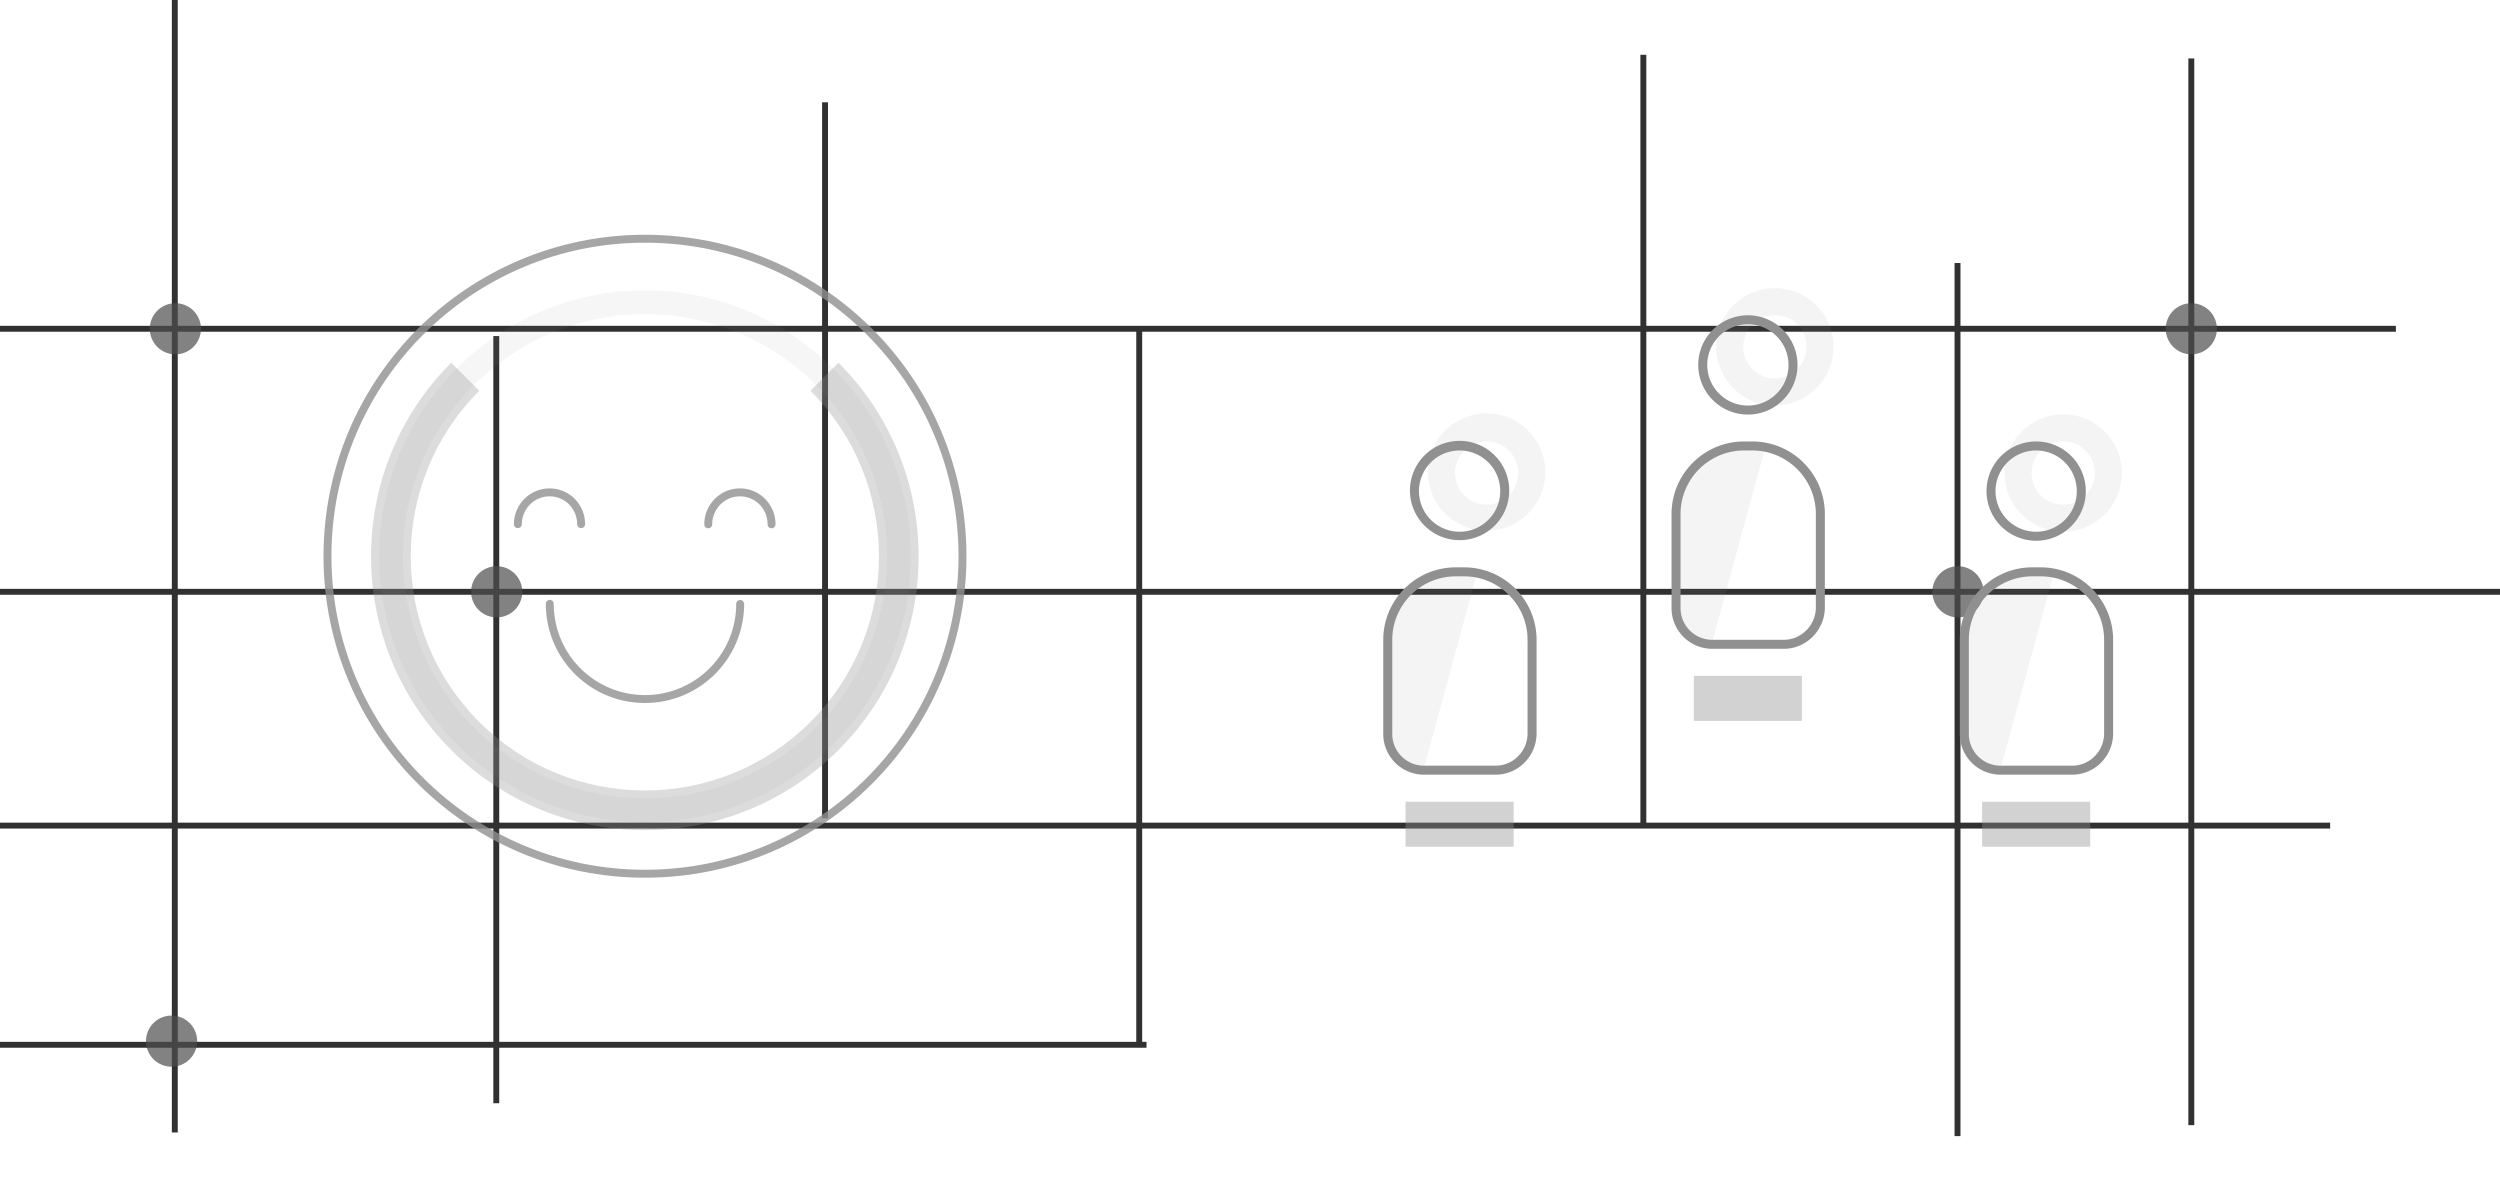<svg xmlns="http://www.w3.org/2000/svg" width="338" height="162" fill="none"><g clip-path="url(#a)"><path stroke="#313131" stroke-miterlimit="10" stroke-width=".8" d="M-16.868 141.256H155.01m29.634-29.634h130.391m-331.903-31.61h222.75m-225.713 31.61h222.75m0-31.61h151.628m-58.281-72.11v144.22M264.656 35.56v118.043M222.181 7.408v104.214M-14.892 44.45h338.817M111.547 13.83v96.804m42.475-66.184v96.806M23.632 0v153.11M67.096 45.438v103.72"/><path fill="#4D4D4F" d="M67.096 83.47a3.458 3.458 0 1 0 0-6.915 3.458 3.458 0 0 0 0 6.915zM23.652 47.908a3.457 3.457 0 1 0 0-6.913 3.457 3.457 0 0 0 0 6.913zm-.514 96.312a3.458 3.458 0 1 0 0-6.915 3.458 3.458 0 0 0 0 6.915zm273.128-96.312a3.457 3.457 0 1 0 .002-6.914 3.457 3.457 0 0 0-.002 6.914zM264.657 83.47a3.458 3.458 0 1 0-.001-6.915 3.458 3.458 0 0 0 .001 6.915z" opacity=".7"/><path fill="#909090" fill-opacity=".8" fill-rule="evenodd" d="M87.202 42.477c-18.073 0-32.725 14.652-32.725 32.724 0 18.074 14.652 32.725 32.725 32.725s32.724-14.651 32.724-32.725c0-18.072-14.651-32.724-32.724-32.724zM51.258 75.201c0-19.85 16.093-35.943 35.944-35.943 19.85 0 35.943 16.093 35.943 35.943 0 19.852-16.093 35.944-35.943 35.944-19.851 0-35.944-16.093-35.944-35.944z" clip-rule="evenodd" opacity=".1"/><path fill="#909090" fill-opacity=".8" fill-rule="evenodd" d="M87.201 32.812c-23.411 0-42.39 18.978-42.39 42.39 0 23.411 18.979 42.39 42.39 42.39 23.412 0 42.391-18.979 42.391-42.39 0-23.412-18.979-42.39-42.39-42.39zm-43.463 42.39c0-24.004 19.46-43.463 43.463-43.463 24.004 0 43.464 19.459 43.464 43.463s-19.46 43.463-43.464 43.463c-24.004 0-43.463-19.46-43.463-43.463z" clip-rule="evenodd"/><path fill="#909090" fill-opacity=".8" fill-rule="evenodd" d="M74.33 81.1c.297 0 .537.24.537.537 0 6.82 5.514 12.334 12.334 12.334 6.82 0 12.334-5.514 12.334-12.334a.537.537 0 0 1 1.073 0c0 7.413-5.994 13.407-13.407 13.407-7.412 0-13.407-5.994-13.407-13.407 0-.296.24-.537.537-.537zm25.704-13.993c-2.047 0-3.74 1.688-3.74 3.78a.537.537 0 0 1-1.074 0c0-2.679 2.168-4.853 4.814-4.853 2.688 0 4.814 2.177 4.814 4.852a.536.536 0 1 1-1.073 0c0-2.095-1.658-3.779-3.741-3.779zm-25.741 0c-2.047 0-3.74 1.688-3.74 3.78a.537.537 0 0 1-1.073 0c0-2.679 2.167-4.853 4.813-4.853 2.688 0 4.814 2.177 4.814 4.852a.537.537 0 0 1-1.073 0c0-2.095-1.658-3.779-3.74-3.779z" clip-rule="evenodd"/><path fill="#909090" fill-opacity=".8" fill-rule="evenodd" d="M64.796 52.834c-12.353 12.352-12.353 32.42 0 44.773 12.353 12.353 32.42 12.353 44.773 0 12.353-12.353 12.353-32.42 0-44.773l3.794-3.794c14.448 14.448 14.448 37.913 0 52.361s-37.912 14.448-52.36 0c-14.449-14.448-14.449-37.913 0-52.361l3.793 3.794z" clip-rule="evenodd" opacity=".4"/><path fill="#909090" fill-rule="evenodd" d="M239.965 42.614a4.275 4.275 0 1 0 0 8.55 4.275 4.275 0 0 0 0-8.55zm-7.929 4.275a7.93 7.93 0 1 1 15.86 0 7.93 7.93 0 0 1-15.86 0z" clip-rule="evenodd" opacity=".1"/><path fill="#909090" d="M231.414 87.11c-2.664 0-4.855-2.234-4.855-4.984V69.578c0-5.114 4.082-9.282 9.067-9.282h3.094l-7.306 26.815z" opacity=".1"/><path fill="#909090" fill-rule="evenodd" d="M200.99 59.674a4.275 4.275 0 1 0 0 8.55 4.275 4.275 0 0 0 0-8.55zm-7.929 4.274a7.93 7.93 0 1 1 15.858 0 7.93 7.93 0 0 1-15.858 0z" clip-rule="evenodd" opacity=".1"/><path fill="#909090" d="M192.438 104.128c-2.664 0-4.855-2.235-4.855-4.985V86.595c0-5.114 4.082-9.282 9.067-9.282h3.094l-7.306 26.815z" opacity=".1"/><path fill="#909090" fill-rule="evenodd" d="M278.941 59.674a4.274 4.274 0 0 0-4.274 4.274 4.274 4.274 0 1 0 4.274-4.274zm-7.929 4.274a7.93 7.93 0 1 1 15.86 0 7.93 7.93 0 0 1-15.86 0z" clip-rule="evenodd" opacity=".1"/><path fill="#909090" d="M270.432 104.128c-2.664 0-4.856-2.235-4.856-4.985V86.595c0-5.114 4.083-9.282 9.067-9.282h3.094l-7.305 26.815z" opacity=".1"/><path fill="#909090" fill-rule="evenodd" d="M235.797 60.905c-4.735 0-8.587 3.853-8.587 8.587v12.72c0 2.37 1.919 4.29 4.29 4.29h9.668c2.364 0 4.293-1.956 4.333-4.295V69.492c0-4.734-3.853-8.587-8.587-8.587h-1.117zm-9.805 8.587c0-5.407 4.398-9.805 9.805-9.805h1.117c5.407 0 9.805 4.398 9.805 9.805v12.73c-.048 2.987-2.502 5.498-5.551 5.498H231.5a5.506 5.506 0 0 1-5.508-5.508v-12.72zm10.321-25.647a5.493 5.493 0 1 0 0 10.986 5.493 5.493 0 0 0 0-10.986zm-6.711 5.493a6.71 6.71 0 1 1 13.422 0 6.711 6.711 0 0 1-13.422 0zm-32.78 28.584c-4.735 0-8.587 3.853-8.587 8.587v12.72a4.287 4.287 0 0 0 4.289 4.289h9.669c2.368 0 4.293-1.916 4.333-4.294V86.509c0-4.734-3.853-8.587-8.587-8.587h-1.117zm-9.805 8.587c0-5.407 4.398-9.805 9.805-9.805h1.117c5.407 0 9.805 4.398 9.805 9.805v12.73c-.048 3.033-2.505 5.498-5.551 5.498h-9.669a5.506 5.506 0 0 1-5.507-5.508v-12.72zm10.321-25.604a5.493 5.493 0 1 0 0 10.986 5.493 5.493 0 0 0 0-10.986zm-6.712 5.493a6.712 6.712 0 1 1 13.423.001 6.712 6.712 0 0 1-13.423 0zm84.147 11.524c-4.734 0-8.587 3.853-8.587 8.587v12.72a4.287 4.287 0 0 0 4.29 4.289h9.668c2.368 0 4.293-1.916 4.333-4.294V86.509c0-4.734-3.853-8.587-8.587-8.587h-1.117zm-9.805 8.587c0-5.407 4.398-9.805 9.805-9.805h1.117c5.407 0 9.805 4.398 9.805 9.805v12.73c-.048 3.033-2.505 5.498-5.551 5.498h-9.668a5.506 5.506 0 0 1-5.508-5.508v-12.72zm10.32-25.604a5.493 5.493 0 1 0 0 10.987 5.493 5.493 0 0 0 0-10.987zm-6.711 5.493a6.711 6.711 0 1 1 13.423 0 6.711 6.711 0 0 1-13.423 0z" clip-rule="evenodd"/><path fill="#909090" fill-rule="evenodd" d="M243.618 97.461h-14.611v-6.09h14.611v6.09zm-38.975 17.017h-14.611v-6.09h14.611v6.09zm77.95 0h-14.61v-6.09h14.61v6.09z" clip-rule="evenodd" opacity=".4"/></g><defs><clipPath id="a"><path fill="#fff" d="M0 0h338v162H0z"/></clipPath></defs></svg>